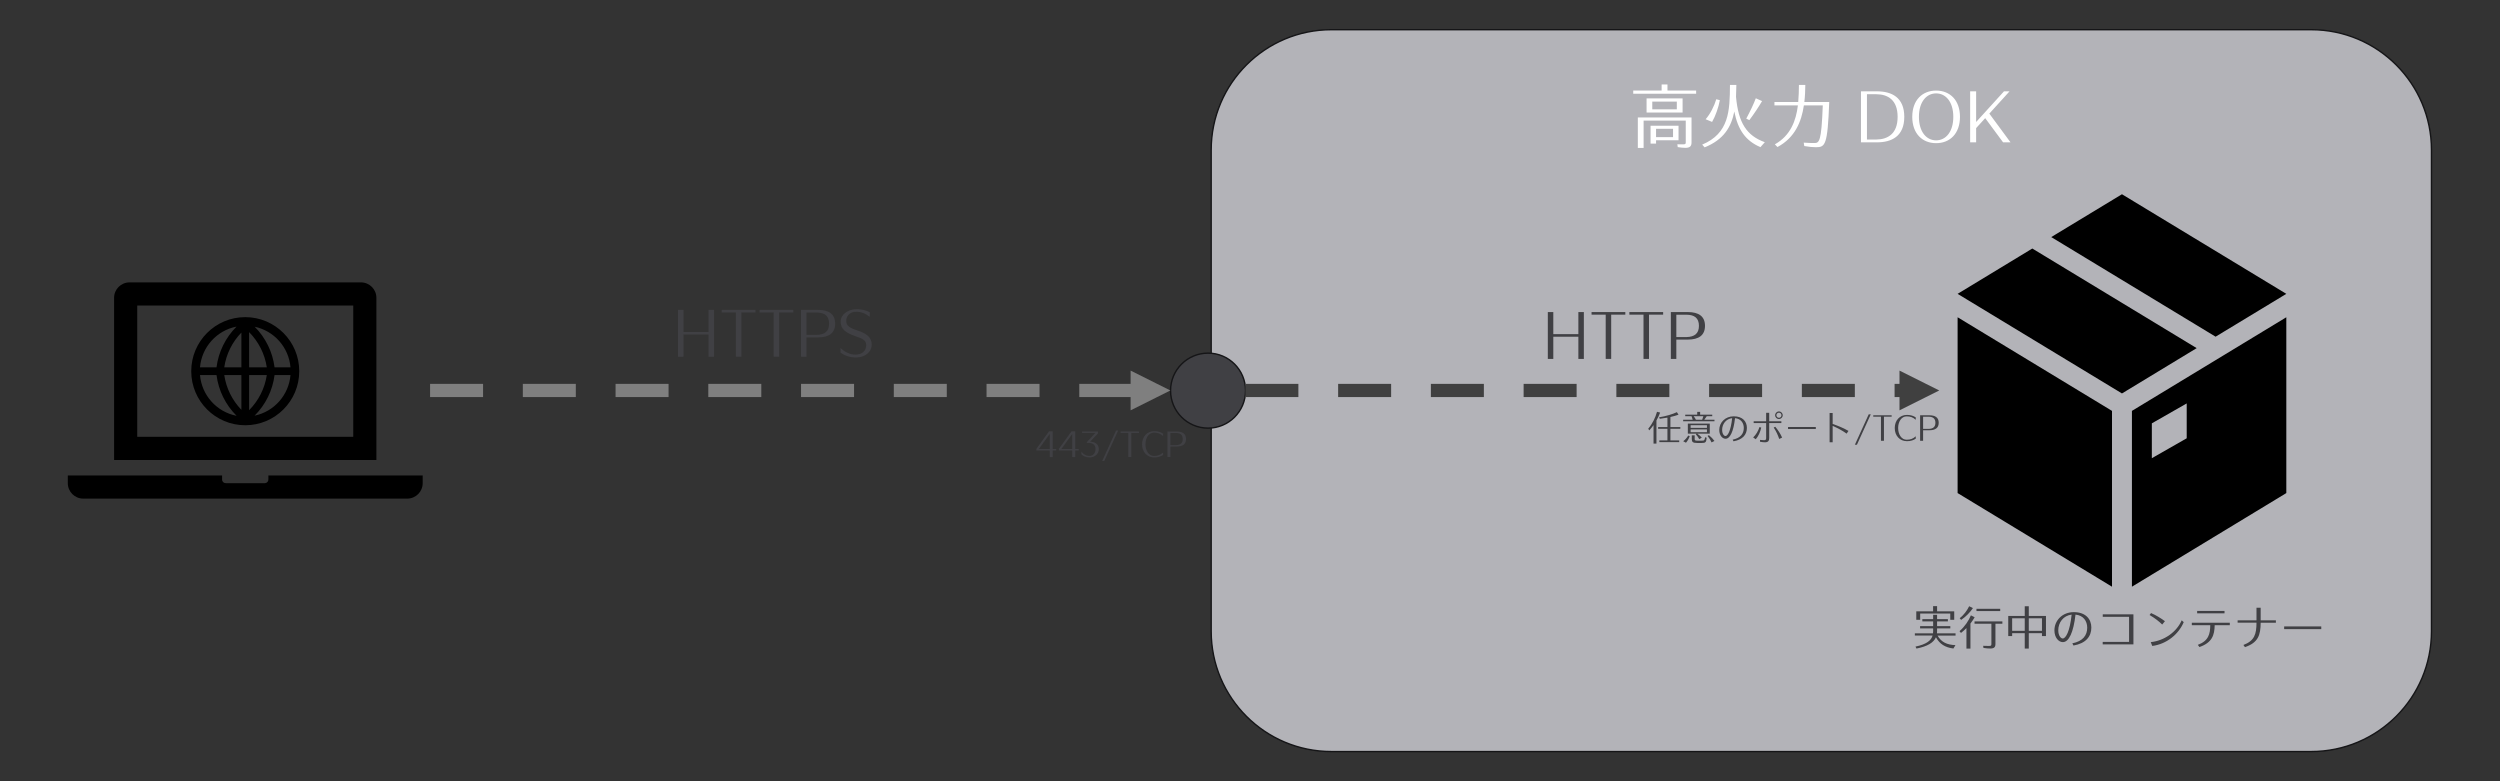 <?xml version="1.0" encoding="UTF-8" standalone="no"?>
<svg
   width="800"
   height="250"
   xml:space="preserve"
   overflow="hidden"
   version="1.1"
   id="svg54"
   xmlns="http://www.w3.org/2000/svg"
   xmlns:svg="http://www.w3.org/2000/svg"><rect width="100%" height="100%" fill="#333333" stroke="none"/><defs
     id="defs58" /><path
     d="m 387.576,48.001 c 0,-21.264 17.237,-38.501 38.501,-38.501 h 313.498 c 21.264,0 38.501,17.237 38.501,38.501 v 153.998 c 0,21.264 -17.237,38.501 -38.501,38.501 H 426.077 c -21.264,0 -38.501,-17.237 -38.501,-38.501 z"
     stroke="#151517"
     stroke-width="0.458"
     stroke-linecap="butt"
     stroke-linejoin="miter"
     stroke-miterlimit="8"
     stroke-opacity="1"
     fill="#b3b3b8"
     fill-rule="evenodd"
     fill-opacity="1"
     id="path2" /><g
     aria-label="高火力"
     id="text4"
     style="font-size:22px;font-family:'Haru TP R', 'Haru TP R_MSFontService', sans-serif;fill:#ffffff;stroke-width:0.1"><path
       d="m 526.903,31.492 v 4.51 h 11.528 v -4.51 z m 9.68,3.498 h -7.854 v -2.486 h 7.854 z m -2.992,-6.028 v -1.936 h -1.87 v 1.936 h -9.086 v 1.034 h 20.13 v -1.034 z m 3.542,15.928 v -4.664 h -8.954 v 5.72 h 1.76 v -1.056 z m -1.76,-3.674 v 2.662 h -5.434 v -2.662 z m 5.918,-3.63 h -17.182 v 9.746 h 1.848 v -8.734 h 13.486 v 6.996 c 0,0.462 -0.154,0.594 -0.836,0.594 -0.484,0 -1.166,0.022 -1.848,-0.022 l 0.11,0.902 c 0.88,0.154 1.76,0.242 2.42,0.242 1.518,0 2.002,-0.55 2.002,-1.76 z"
       id="path984" /><path
       d="m 550.355,32.064 -1.144,-0.308 c -0.638,2.156 -1.958,4.774 -3.41,6.402 l 2.068,0.858 c 1.078,-1.848 2.046,-4.62 2.486,-6.952 z m 13.508,0.286 -2.002,-0.902 c -0.616,1.672 -1.716,4.004 -3.058,6.512 l 0.99,0.484 c 1.672,-2.244 3.014,-4.29 4.07,-6.094 z m -8.338,-1.364 c 0.066,-1.232 0.088,-2.508 0.11,-3.806 h -2.046 c -0.044,8.338 -0.286,15.488 -8.888,19.096 l 0.77,0.88 c 6.116,-2.442 8.536,-6.512 9.504,-11.462 1.188,5.896 3.608,9.35 8.36,11.396 l 1.408,-1.584 c -5.83,-2.112 -8.448,-6.16 -9.218,-14.52 z"
       id="path986" /><path
       d="m 585.357,32.636 h -7.964 c 0.22,-1.848 0.286,-3.696 0.308,-5.456 h -2.046 c -0.022,1.738 -0.044,3.586 -0.22,5.456 h -7.612 v 1.1 h 7.502 c -0.594,4.862 -2.332,9.636 -7.37,12.452 l 0.836,0.858 c 5.61,-2.992 7.678,-8.096 8.448,-13.31 h 6.05 c -0.44,11.748 -1.122,12.034 -2.772,12.034 -0.836,0 -2.002,-0.022 -3.322,-0.132 l 0.176,1.1 c 1.496,0.264 2.772,0.374 3.718,0.374 2.992,0 3.74,-0.594 4.268,-14.476 z"
       id="path988" /></g><g
     aria-label="DOK"
     id="text6"
     style="font-size:22px;font-family:'Haru TP R', 'Haru TP R_MSFontService', sans-serif;fill:#ffffff;stroke-width:0.1"><path
       d="m 600.638,29.226 h -5.126 v 16.324 h 5.126 c 4.664,0 8.734,-1.914 8.734,-8.162 0,-6.248 -4.07,-8.162 -8.734,-8.162 z m -0.22,15.422 h -2.992 v -14.498 h 2.992 c 3.696,0.022 6.82,1.826 6.82,7.238 0,5.412 -3.124,7.216 -6.82,7.26 z"
       id="path977" /><path
       d="m 619.558,28.984 c -4.378,0 -7.634,3.014 -7.634,8.404 0,5.412 3.256,8.426 7.634,8.426 4.378,0 7.634,-3.014 7.634,-8.426 0,-5.39 -3.256,-8.404 -7.634,-8.404 z m 0,15.928 c -3.102,0 -5.5,-2.728 -5.5,-7.524 0,-4.774 2.398,-7.502 5.5,-7.502 3.102,0 5.5,2.728 5.5,7.502 0,4.796 -2.398,7.524 -5.5,7.524 z"
       id="path979" /><path
       d="m 640.986,45.55 h 2.376 l -6.776,-9.196 6.468,-7.128 h -1.782 l -8.91,9.812 v -9.812 h -1.914 v 16.324 h 1.914 v -4.554 l 2.904,-3.19 z"
       id="path981" /></g><g
     id="g18"
     transform="matrix(0.1,0,0,0.1,-41.473,-122.55)"><g
       id="g16"><g
         id="g14"><path
           d="M 938.125,740.625 H 246.875 V 320.937 h 691.25 z M 1012.19,296.25 c 0,-27.269 -22.109,-49.375 -49.378,-49.375 H 222.187 c -27.268,0 -49.375,22.106 -49.375,49.375 v 518.437 h 839.378 z"
           fill="#000000"
           fill-rule="nonzero"
           fill-opacity="1"
           transform="matrix(1,0,0,1.001,607,1882)"
           id="path8" /><path
           d="m 666.562,864.062 v 12.344 c 0.424,6.394 -4.417,11.921 -10.811,12.344 -0.51,0.033 -1.022,0.033 -1.532,0 H 530.781 c -6.394,0.423 -11.92,-4.418 -12.344,-10.812 -0.033,-0.51 -0.033,-1.022 0,-1.532 V 864.062 H 24.688 v 24.688 c 0,27.268 22.106,49.375 49.375,49.375 H 1110.94 c 27.27,0 49.37,-22.107 49.37,-49.375 v -24.688 z"
           fill="#000000"
           fill-rule="nonzero"
           fill-opacity="1"
           transform="matrix(1,0,0,1.001,607,1882)"
           id="path10" /><path
           d="m 592.5,357.969 c -95.442,0 -172.813,77.37 -172.813,172.812 0,95.442 77.371,172.813 172.813,172.813 95.442,0 172.812,-77.371 172.812,-172.813 0,-95.442 -77.37,-172.812 -172.812,-172.812 z m 12.344,185.156 h 56.658 c -6.453,42.554 -26.299,81.944 -56.658,112.452 z m 0,-24.688 V 405.862 c 30.39,30.536 50.239,69.975 56.658,112.575 z m -24.688,0 H 525.35 c 6.139,-41.871 25.316,-80.742 54.806,-111.093 z m 0,24.688 V 654.219 C 550.721,623.828 531.553,584.976 525.35,543.125 Z m -79.617,-24.688 h -52.831 c 5.479,-64.656 53.204,-117.822 116.895,-130.226 -35.189,35.114 -57.723,80.919 -64.064,130.226 z m 0,24.688 c 6.346,49.392 28.976,95.26 64.311,130.35 -63.786,-12.396 -111.606,-65.607 -117.142,-130.35 z m 185.773,0 h 50.98 c -5.405,63.923 -52.128,116.719 -114.92,129.856 35.171,-34.962 57.672,-80.661 63.94,-129.856 z m 0,-24.688 c -6.318,-49.066 -28.667,-94.672 -63.57,-129.732 62.606,13.267 109.137,65.966 114.55,129.732 z"
           fill="#000000"
           fill-rule="nonzero"
           fill-opacity="1"
           transform="matrix(1,0,0,1.001,607,1882)"
           id="path12" /></g></g></g><g
     id="g32"
     transform="matrix(0.1,0,0,0.1,-41.473,-122.55)"><g
       id="g30"><g
         id="g28"><path
           d="m 6918.12,2020.78 -239.06,145.03 525.94,318.75 239.06,-145.03 z"
           fill="#000000"
           fill-rule="nonzero"
           fill-opacity="1"
           id="path20" /><path
           d="M 7730.94,2165.81 7205,1847.06 l -226.31,137.07 525.93,318.75 z"
           fill="#000000"
           fill-rule="nonzero"
           fill-opacity="1"
           id="path22" /><path
           d="m 6679.06,2293.31 v 510 l 494.06,299.63 v -562.6 l -494.06,-299.62 z"
           fill="#000000"
           fill-rule="nonzero"
           fill-opacity="1"
           id="path24" /><path
           d="m 7412.19,2628 -111.57,63.75 v -111.56 l 111.57,-63.75 z m -175.31,-87.66 v 562.6 l 494.06,-299.63 v -562.59 z"
           fill="#000000"
           fill-rule="nonzero"
           fill-opacity="1"
           id="path26" /></g></g></g><path
     d="m 374.576,125 c 0,-6.627 5.373,-12 12,-12 6.627,0 12,5.373 12,12 0,6.627 -5.373,12 -12,12 -6.627,0 -12,-5.373 -12,-12 z"
     stroke="#151517"
     stroke-width="0.458"
     stroke-linecap="butt"
     stroke-linejoin="miter"
     stroke-miterlimit="8"
     stroke-opacity="1"
     fill="#404044"
     fill-rule="evenodd"
     fill-opacity="1"
     id="path34" /><path
     d="m 137.626,122.83 h 16.958 v 4.24 h -16.958 z m 29.677,0 h 16.958 v 4.24 h -16.958 z m 29.677,0 h 16.958 v 4.24 h -16.958 z m 29.677,0 h 16.959 v 4.24 h -16.959 z m 29.677,0 h 16.959 v 4.24 h -16.959 z m 29.677,0 h 16.959 v 4.24 h -16.959 z m 29.677,0 h 16.959 v 4.24 h -16.959 z m 29.678,0 h 16.958 v 4.24 h -16.958 z m 16.423,-4.239 12.719,6.359 -12.719,6.359 z"
     fill="#7f7f7f"
     fill-rule="nonzero"
     fill-opacity="1"
     id="path36"
     style="stroke-width:0.1" /><g
     aria-label="HTTPS"
     id="text38"
     style="font-size:20.2px;font-family:'Haru TP R', 'Haru TP R_MSFontService', sans-serif;text-align:center;text-anchor:middle;fill:#404044;stroke-width:0.1"><path
       d="m 226.731,99.162 v 7.07 h -8.019 v -7.07 h -1.757 v 14.988 h 1.757 v -7.09 h 8.019 v 7.09 h 1.757 V 99.162 Z"
       id="path966" /><path
       d="m 241.76,99.162 h -10.807 v 0.828 h 4.525 v 14.16 h 1.757 V 99.99 h 4.525 z"
       id="path968" /><path
       d="m 253.86,99.162 h -10.807 v 0.828 h 4.525 v 14.16 h 1.757 V 99.99 h 4.525 z"
       id="path970" /><path
       d="m 261.758,99.162 h -5.434 v 14.988 h 1.757 v -6.181 h 3.676 c 3.474,0 5.494,-1.353 5.494,-4.404 0,-3.05 -2.02,-4.404 -5.494,-4.404 z m -0.404,7.999 h -3.272 v -7.151 h 3.272 c 2.545,0.02 3.959,1.091 3.959,3.555 0,2.464 -1.414,3.535 -3.959,3.596 z"
       id="path972" /><path
       d="m 278.948,110.292 c 0,-2 -1.172,-3.454 -4.464,-4.505 -2.606,-0.848 -3.697,-1.555 -3.697,-3.091 0,-1.454 1.01,-2.929 3.192,-2.929 1.677,0 2.909,0.525 4.343,1.616 v -1.454 c -1.151,-0.667 -2.767,-0.99 -4.181,-0.99 -2.828,0 -5.131,1.717 -5.131,3.979 0,2.202 1.333,3.495 4.646,4.626 2.545,0.869 3.535,1.434 3.535,2.889 0,1.838 -1.313,3.05 -3.474,3.05 -1.636,0 -3.454,-0.828 -4.747,-2.141 v 1.475 c 1.353,1.01 3.05,1.576 4.929,1.576 2.868,0 5.05,-1.697 5.05,-4.101 z"
       id="path974" /></g><g
     aria-label="443/TCP"
     id="text40"
     style="font-size:11px;font-family:'Haru TP R', 'Haru TP R_MSFontService', sans-serif;text-align:end;text-anchor:end;fill:#404044;stroke-width:0.1"><path
       d="m 337.983,143.687 h -1.111 v -5.654 h -1.188 l -4.037,5.588 v 0.517 h 4.268 v 2.112 h 0.957 v -2.112 h 1.111 z m -5.566,0 3.498,-4.829 v 4.829 z"
       id="path951" /><path
       d="m 345.188,143.687 h -1.111 v -5.654 h -1.188 l -4.037,5.588 v 0.517 h 4.268 v 2.112 h 0.957 v -2.112 h 1.111 z m -5.566,0 3.498,-4.829 v 4.829 z"
       id="path953" /><path
       d="m 351.623,143.709 c 0,1.452 -1.177,2.673 -2.97,2.673 -1.177,0 -2.145,-0.506 -2.596,-1.012 v -0.803 c 0.594,0.682 1.386,1.342 2.563,1.342 1.221,0 1.936,-0.979 1.936,-2.178 0,-1.419 -0.792,-2.002 -2.387,-2.002 h -0.363 v -0.275 l 2.728,-2.915 h -4.268 v -0.451 h 5.06 v 0.616 l -2.464,2.629 c 1.496,0.055 2.761,0.781 2.761,2.376 z"
       id="path955" /><path
       d="m 357.134,137.78 -4.433,9.735 h 0.66 l 4.433,-9.735 z"
       id="path957" /><path
       d="m 364.471,138.088 h -5.885 v 0.451 h 2.464 v 7.711 h 0.957 v -7.711 h 2.464 z"
       id="path959" /><path
       d="m 366.55,142.169 c 0,2.024 1.045,3.74 2.717,3.74 1.243,0 2.09,-0.341 2.915,-1.1 v 0.77 c -0.693,0.462 -1.529,0.803 -2.794,0.803 -2.321,0 -3.927,-1.749 -3.927,-4.213 0,-2.453 1.606,-4.202 3.927,-4.202 1.265,0 2.101,0.341 2.794,0.803 v 0.77 c -0.825,-0.759 -1.672,-1.1 -2.915,-1.1 -1.672,0 -2.717,1.716 -2.717,3.729 z"
       id="path961" /><path
       d="m 376.538,138.088 h -2.959 v 8.162 h 0.957 v -3.366 h 2.002 c 1.892,0 2.992,-0.737 2.992,-2.398 0,-1.661 -1.1,-2.398 -2.992,-2.398 z m -0.22,4.356 h -1.782 v -3.894 h 1.782 c 1.386,0.011 2.156,0.594 2.156,1.936 0,1.342 -0.77,1.925 -2.156,1.958 z"
       id="path963" /></g><path
     d="m 398.526,122.83 h 16.958 v 4.24 h -16.958 z m 29.677,0 h 16.958 v 4.24 h -16.958 z m 29.677,0 h 16.958 v 4.24 H 457.88 Z m 29.677,0 h 16.959 v 4.24 h -16.959 z m 29.677,0 h 16.959 v 4.24 h -16.959 z m 29.677,0 h 16.959 v 4.24 h -16.959 z m 29.677,0 h 16.959 v 4.24 h -16.959 z m 29.678,0 h 3.69 v 4.24 h -3.69 z m 1.57,-4.239 12.719,6.359 -12.719,6.359 z"
     fill="#404040"
     fill-rule="nonzero"
     fill-opacity="1"
     id="path42"
     style="stroke-width:0.1" /><g
     aria-label="HTTP"
     id="text44"
     style="font-size:20.2px;font-family:'Haru TP R', 'Haru TP R_MSFontService', sans-serif;text-align:center;text-anchor:middle;fill:#404044;stroke-width:0.1"><path
       d="m 505.077,99.862 v 7.07 h -8.019 v -7.07 h -1.757 v 14.988 h 1.757 v -7.09 h 8.019 v 7.09 h 1.757 V 99.862 Z"
       id="path942" /><path
       d="m 520.106,99.862 h -10.807 v 0.828 h 4.525 v 14.16 h 1.757 v -14.16 h 4.525 z"
       id="path944" /><path
       d="m 532.206,99.862 h -10.807 v 0.828 h 4.525 v 14.16 h 1.757 v -14.16 h 4.525 z"
       id="path946" /><path
       d="m 540.104,99.862 h -5.434 v 14.988 h 1.757 v -6.181 h 3.676 c 3.474,0 5.494,-1.353 5.494,-4.404 0,-3.05 -2.02,-4.404 -5.494,-4.404 z m -0.404,7.999 h -3.272 v -7.151 h 3.272 c 2.545,0.02 3.959,1.091 3.959,3.555 0,2.464 -1.414,3.535 -3.959,3.596 z"
       id="path948" /></g><g
     aria-label="実行中のコンテナー"
     id="text46"
     style="font-size:14.7px;font-family:'Haru TP R', 'Haru TP R_MSFontService', sans-serif;text-align:center;text-anchor:middle;fill:#404044;stroke-width:0.1"><path
       d="m 614.459,196.324 h 9.629 v 2.014 h 1.264 v -2.72 h -5.483 v -1.646 h -1.279 v 1.646 h -5.38 v 2.72 h 1.25 z m 11.319,6.35 h -5.954 c 0.029,-0.206 0.044,-0.412 0.044,-0.617 v -0.97 h 4.234 v -0.72 h -4.234 v -1.514 h 3.454 v -0.72 h -3.454 v -1.397 h -1.264 v 1.397 h -3.454 v 0.72 h 3.454 v 1.514 h -4.175 v 0.72 h 4.175 v 0.956 c 0,0.221 -0.015,0.426 -0.044,0.632 h -5.806 v 0.706 h 5.674 c -0.47,1.617 -1.984,2.793 -5.468,3.528 l 0.309,0.632 c 3.602,-0.706 5.498,-1.94 6.233,-3.616 1.205,2.205 2.984,3.263 5.586,3.602 l 0.661,-1.088 c -2.675,-0.088 -4.542,-0.926 -5.733,-3.058 h 5.762 z"
       id="path923" /><path
       d="m 631.335,194.59 -1.205,-0.603 c -0.661,1.382 -1.661,2.749 -3.028,3.851 l 0.456,0.529 c 1.588,-1.073 2.866,-2.425 3.778,-3.778 z m 8.732,0.235 h -7.6 v 0.72 h 7.6 z m -8.173,2.705 -1.205,-0.617 c -0.764,1.793 -1.97,3.602 -3.646,5.057 l 0.47,0.573 c 0.632,-0.485 1.205,-1.014 1.749,-1.558 v 6.571 h 1.279 v -8.026 c 0.514,-0.661 0.97,-1.338 1.352,-1.999 z m 8.864,1.323 h -8.908 v 0.735 h 5.395 v 6.527 c 0,0.456 -0.118,0.588 -0.794,0.588 -0.485,0 -1.147,0 -1.837,-0.044 l 0.088,0.676 c 0.838,0.132 1.588,0.191 2.176,0.191 1.235,0 1.661,-0.426 1.661,-1.426 v -6.512 h 2.22 z"
       id="path925" /><path
       d="m 649.21,197.104 v -3.102 h -1.294 v 3.102 h -5.277 v 6.439 h 1.25 v -0.926 h 4.028 v 4.925 h 1.294 v -4.925 h 4.219 v 0.926 h 1.279 v -6.439 z m -5.321,4.763 v -4.013 h 4.028 v 4.013 z m 5.321,0 v -4.013 h 4.219 v 4.013 z"
       id="path927" /><path
       d="m 663.616,195.883 c -3.704,0 -6.203,2.705 -6.203,5.836 0,2.323 1.352,3.763 2.69,3.763 1.94,0 3.41,-3.116 4.057,-8.805 2.528,0.235 3.748,2.087 3.748,4.175 0,2.44 -1.367,4.337 -4.763,5.013 l 0.367,0.706 c 3.969,-0.691 5.718,-2.896 5.718,-5.748 0,-2.661 -1.764,-4.939 -5.615,-4.939 z m -3.543,8.438 c -0.617,0 -1.426,-0.941 -1.426,-2.617 0,-2.47 1.573,-4.704 4.278,-5.027 -0.573,5.41 -1.882,7.644 -2.852,7.644 z"
       id="path929" /><path
       d="m 672.877,196.589 v 0.794 h 8.423 v 8.026 h -8.438 v 0.794 h 9.834 v -9.614 z"
       id="path931" /><path
       d="m 692.781,198.779 c -1.205,-0.897 -2.675,-1.793 -4.439,-2.602 l -0.485,0.632 c 1.69,0.985 3.028,2.029 4.043,3.043 z m 5.365,-0.279 c -1.602,3.69 -5.483,6.512 -9.908,6.982 l 0.485,1.22 c 4.572,-0.573 8.438,-3.734 10.069,-7.615 z"
       id="path933" /><path
       d="m 713.537,199.279 h -12.157 v 0.779 h 5.909 c -0.044,2.837 -0.544,5.013 -3.984,6.292 l 0.514,0.706 c 4.087,-1.426 4.822,-3.837 4.88,-6.997 h 4.836 z m -1.69,-3.778 h -8.761 v 0.764 h 8.761 z"
       id="path935" /><path
       d="m 728.281,198.5 h -4.866 v -4.028 h -1.338 v 4.028 h -6.042 v 0.764 h 6.042 c -0.015,3.66 -0.617,5.762 -4.189,7.13 l 0.5,0.691 c 4.219,-1.441 4.998,-3.822 5.027,-7.82 h 4.866 z"
       id="path937" /><path
       d="m 730.927,200.455 v 0.867 h 11.878 v -0.867 z"
       id="path939" /></g><g
     aria-label="任意のポート/TCP"
     id="text48"
     style="font-size:11px;font-family:'Haru TP R', 'Haru TP R_MSFontService', sans-serif;text-align:end;text-anchor:end;fill:#404044;stroke-width:0.1"><path
       d="m 537.71,137.211 v -0.55 h -3.179 v -3.223 c 0.99,-0.22 1.892,-0.473 2.596,-0.737 l -0.528,-0.814 c -1.309,0.638 -3.542,1.309 -5.698,1.65 l 0.231,0.484 c 0.814,-0.099 1.65,-0.231 2.442,-0.385 v 3.025 h -2.981 v 0.55 h 2.981 v 3.718 h -2.585 v 0.55 h 6.358 v -0.55 h -2.816 v -3.718 z m -6.468,-5.192 -1.001,-0.242 c -0.495,1.837 -1.463,3.828 -2.805,5.412 l 0.319,0.528 c 0.495,-0.528 0.957,-1.1 1.375,-1.683 v 5.918 h 0.935 v -7.403 c 0.473,-0.836 0.869,-1.694 1.177,-2.53 z"
       id="path902" /><path
       d="m 544.629,141.006 h -1.43 c -0.77,0 -0.902,-0.11 -0.902,-0.55 v -1.155 h -0.924 v 1.166 c 0,0.946 0.297,1.287 1.749,1.287 h 1.419 c 1.221,0 1.463,-0.209 1.595,-1.683 l -0.506,-0.154 c -0.121,1.023 -0.33,1.089 -1.001,1.089 z m 0.737,-6.688 c 0.319,-0.407 0.572,-0.781 0.792,-1.133 h 1.76 v -0.484 h -3.872 v -0.913 h -0.935 v 0.913 h -3.839 v 0.484 h 2.024 c 0.154,0.396 0.286,0.77 0.374,1.133 h -3.058 v 0.495 h 10.021 v -0.495 z m -3.388,-1.133 h 3.091 c -0.099,0.33 -0.22,0.715 -0.374,1.133 h -2.002 c -0.176,-0.363 -0.418,-0.748 -0.715,-1.133 z m -3.355,8.008 0.891,0.473 c 0.506,-0.561 0.968,-1.397 1.199,-2.112 l -0.495,-0.176 c -0.319,0.616 -0.946,1.353 -1.595,1.815 z m 8.228,-1.936 -0.429,0.231 c 0.561,0.704 1.001,1.43 1.276,2.079 l 0.924,-0.462 c -0.429,-0.594 -1.012,-1.232 -1.771,-1.848 z m 0.275,-3.696 h -7.018 v 3.223 h 2.816 l -0.264,0.187 c 0.462,0.528 0.858,1.078 1.1,1.573 l 0.814,-0.506 c -0.363,-0.407 -0.847,-0.847 -1.452,-1.254 h 4.004 z m -0.902,2.739 h -5.225 v -0.902 h 5.225 z m 0,-1.375 h -5.225 v -0.869 h 5.225 z"
       id="path904" /><path
       d="m 554.804,133.218 c -2.772,0 -4.642,2.024 -4.642,4.367 0,1.738 1.012,2.816 2.013,2.816 1.452,0 2.552,-2.332 3.036,-6.589 1.892,0.176 2.805,1.562 2.805,3.124 0,1.826 -1.023,3.245 -3.564,3.751 l 0.275,0.528 c 2.97,-0.517 4.279,-2.167 4.279,-4.301 0,-1.991 -1.32,-3.696 -4.202,-3.696 z m -2.651,6.314 c -0.462,0 -1.067,-0.704 -1.067,-1.958 0,-1.848 1.177,-3.52 3.201,-3.762 -0.429,4.048 -1.408,5.72 -2.134,5.72 z"
       id="path906" /><path
       d="m 567.586,136.815 c 0.836,1.254 1.375,2.497 1.76,3.652 l 0.935,-0.44 c -0.484,-1.1 -1.199,-2.277 -2.2,-3.465 z m 1.672,-2.728 c 0.671,0 1.21,-0.539 1.21,-1.21 0,-0.671 -0.539,-1.221 -1.21,-1.221 -0.671,0 -1.221,0.55 -1.221,1.221 0,0.671 0.55,1.21 1.221,1.21 z m 0.011,-2.024 c 0.451,0 0.803,0.363 0.803,0.814 0,0.451 -0.352,0.814 -0.803,0.814 -0.462,0 -0.825,-0.363 -0.825,-0.814 0,-0.451 0.363,-0.814 0.825,-0.814 z m 0.77,3.311 v -0.561 h -3.894 v -2.728 h -0.979 v 2.728 h -3.993 v 0.561 h 3.993 v 4.829 c 0,0.451 -0.165,0.66 -0.638,0.66 -0.374,0 -0.814,-0.033 -1.331,-0.099 v 0.583 c 0.616,0.132 1.111,0.187 1.595,0.187 0.957,0 1.353,-0.418 1.353,-1.353 v -4.807 z m -7.018,1.287 c -0.374,1.243 -1.1,2.453 -2.013,3.322 l 0.836,0.572 c 0.869,-1.023 1.463,-2.365 1.749,-3.729 z"
       id="path908" /><path
       d="m 572.173,136.639 v 0.649 h 8.888 v -0.649 z"
       id="path910" /><path
       d="m 591.511,137.893 c -1.463,-0.847 -3.146,-1.573 -5.06,-2.233 v -3.498 h -0.979 v 9.372 h 0.979 v -5.247 c 1.694,0.726 3.19,1.551 4.466,2.475 z"
       id="path912" /><path
       d="m 597.99,132.58 -4.433,9.735 h 0.66 l 4.433,-9.735 z"
       id="path914" /><path
       d="m 605.327,132.888 h -5.885 v 0.451 h 2.464 v 7.711 h 0.957 v -7.711 h 2.464 z"
       id="path916" /><path
       d="m 607.406,136.969 c 0,2.024 1.045,3.74 2.717,3.74 1.243,0 2.09,-0.341 2.915,-1.1 v 0.77 c -0.693,0.462 -1.529,0.803 -2.794,0.803 -2.321,0 -3.927,-1.749 -3.927,-4.213 0,-2.453 1.606,-4.202 3.927,-4.202 1.265,0 2.101,0.341 2.794,0.803 v 0.77 c -0.825,-0.759 -1.672,-1.1 -2.915,-1.1 -1.672,0 -2.717,1.716 -2.717,3.729 z"
       id="path918" /><path
       d="m 617.394,132.888 h -2.959 v 8.162 h 0.957 v -3.366 h 2.002 c 1.892,0 2.992,-0.737 2.992,-2.398 0,-1.661 -1.1,-2.398 -2.992,-2.398 z m -0.22,4.356 h -1.782 v -3.894 h 1.782 c 1.386,0.011 2.156,0.594 2.156,1.936 0,1.342 -0.77,1.925 -2.156,1.958 z"
       id="path920" /></g></svg>
